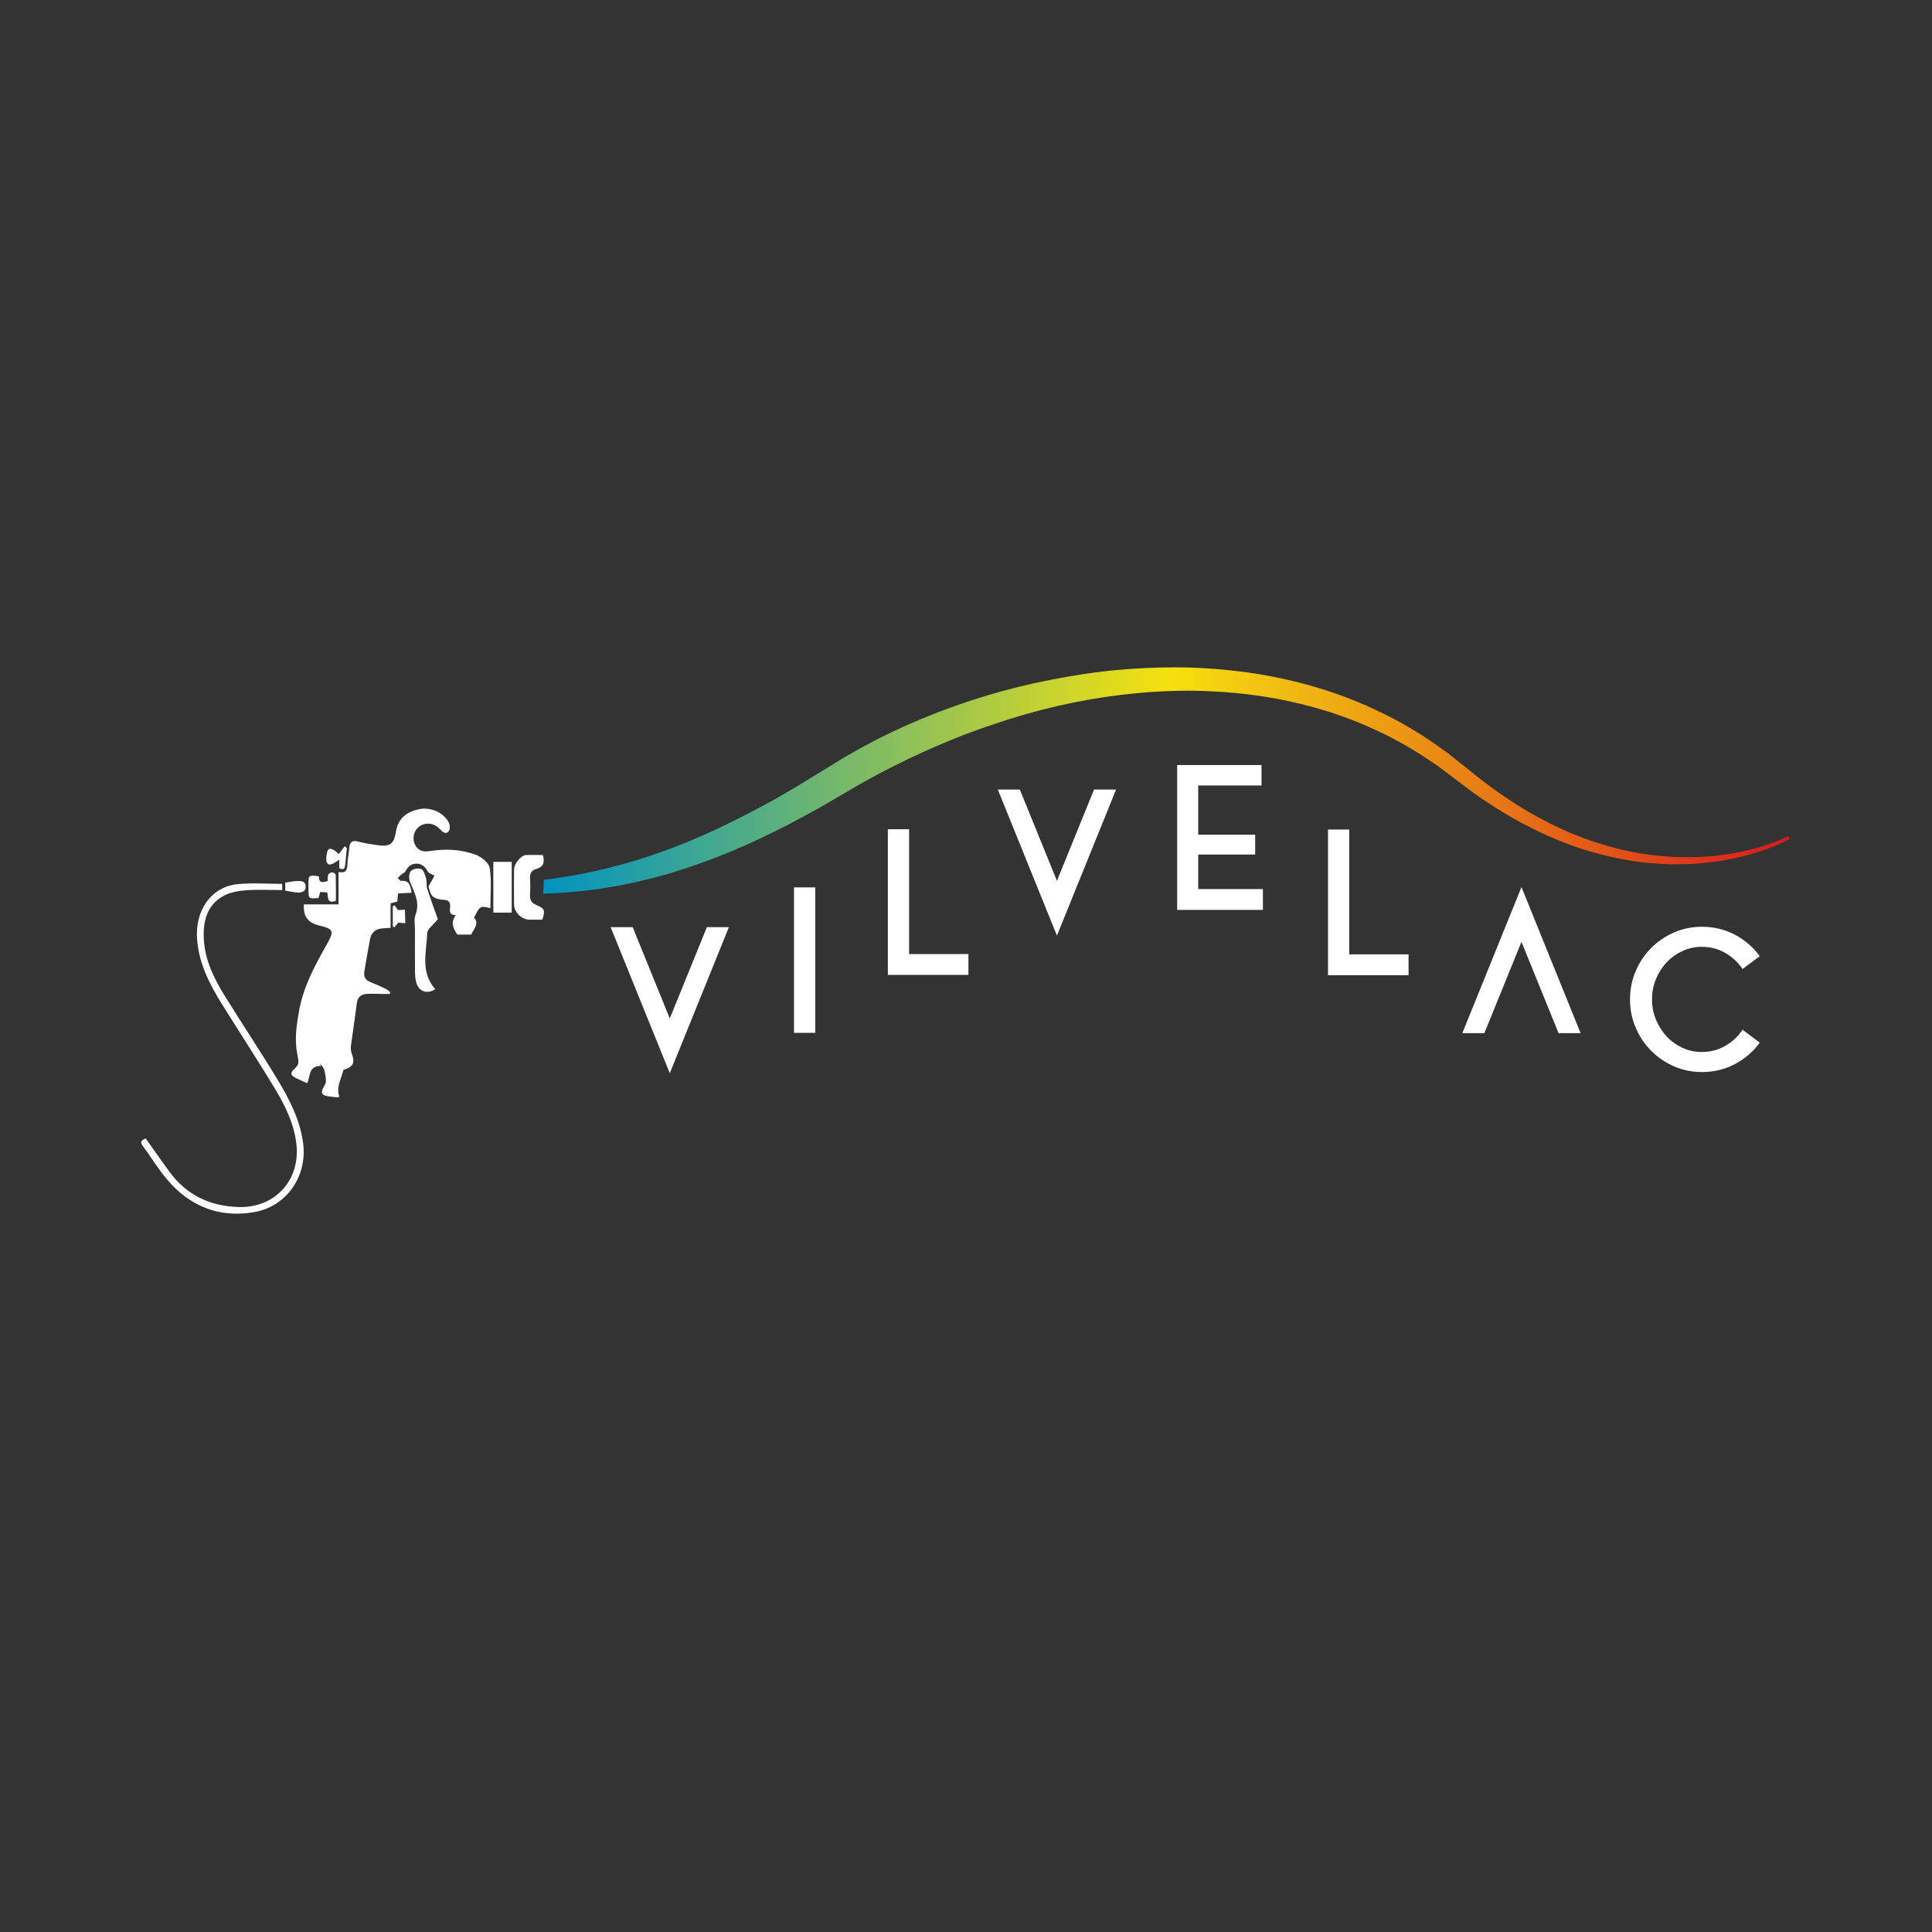 <?xml version="1.0" encoding="UTF-8"?>
<!DOCTYPE svg PUBLIC "-//W3C//DTD SVG 1.1//EN" "http://www.w3.org/Graphics/SVG/1.1/DTD/svg11.dtd">
<!-- Creator: CorelDRAW -->
<svg xmlns="http://www.w3.org/2000/svg" xml:space="preserve" width="3508px" height="3508px" version="1.1" style="shape-rendering:geometricPrecision; text-rendering:geometricPrecision; image-rendering:optimizeQuality; fill-rule:evenodd; clip-rule:evenodd"
viewBox="0 0 3508 3508"
 xmlns:xlink="http://www.w3.org/1999/xlink"
 xmlns:xodm="http://www.corel.com/coreldraw/odm/2003">
 <rect x="0" y="0" width="3508" height="3508" fill="#333333" stroke="none"/>
 <defs>
  <style type="text/css">
   <![CDATA[
    .fil2 {fill:white}
    .fil0 {fill:white;fill-rule:nonzero}
    .fil1 {fill:url(#id0)}
   ]]>
  </style>
  <linearGradient id="id0" gradientUnits="userSpaceOnUse" x1="986.21" y1="1417.17" x2="3249.99" y2="1417.17">
   <stop offset="0" style="stop-opacity:1; stop-color:#0093C0"/>
   <stop offset="0.502" style="stop-opacity:1; stop-color:#F5E10E"/>
   <stop offset="1" style="stop-opacity:1; stop-color:#DB191D"/>
  </linearGradient>
 </defs>
 <g id="Layer_x0020_1">
  <polygon class="fil0" points="1283.51,1683.48 1323.51,1683.48 1216.15,1948.69 1108.75,1683.48 1148.77,1683.48 1216.15,1849.23 "/>
  <polygon class="fil0" points="1441.69,1611.26 1480.26,1611.26 1480.26,1875.38 1441.69,1875.38 "/>
  <polygon class="fil0" points="1650.69,1732.32 1758.42,1732.32 1758.42,1770.16 1612.12,1770.16 1612.12,1505.68 1650.69,1505.68 "/>
  <polygon class="fil0" points="1986.49,1433.61 2026.49,1433.61 1919.11,1698.8 1811.75,1433.61 1851.74,1433.61 1919.11,1599.35 "/>
  <polygon class="fil0" points="2175.65,1614.31 2293.12,1614.31 2293.12,1652.15 2137.43,1652.15 2137.43,1389.12 2290.58,1389.12 2290.58,1426.25 2175.65,1426.25 2175.65,1467.87 2175.65,1489.38 2175.65,1515.59 2279.06,1515.59 2279.06,1551.63 2175.65,1551.63 "/>
  <polygon class="fil0" points="2695.22,1875.92 2655.2,1875.92 2762.59,1610.71 2869.96,1875.92 2829.95,1875.92 2762.59,1710.16 "/>
  <polygon class="fil0" points="2449.86,1732.86 2557.58,1732.86 2557.58,1770.69 2411.29,1770.69 2411.29,1506.23 2449.86,1506.23 "/>
  <path class="fil0" d="M3090.12 1910.14c15.35,0 29.47,-3.66 42.32,-11.01 12.85,-7.31 23.35,-17.11 31.53,-29.37l31.34 23.42c-12.01,16.34 -27.09,29.33 -45.22,38.92 -18.13,9.6 -38.12,14.42 -59.97,14.42 -18.02,0 -34.96,-3.48 -50.8,-10.46 -15.87,-6.95 -29.69,-16.38 -41.44,-28.29 -11.77,-11.89 -21.09,-25.82 -27.94,-41.79 -6.83,-15.98 -10.27,-33.08 -10.27,-51.34 0,-18.26 3.44,-35.37 10.27,-51.35 6.85,-15.98 16.17,-29.9 27.94,-41.79 11.75,-11.89 25.57,-21.31 41.44,-28.29 15.84,-6.95 32.78,-10.45 50.8,-10.45 21.85,0 41.84,4.81 59.97,14.41 18.13,9.62 33.21,22.59 45.22,38.92l-31.34 23.42c-8.18,-12.25 -18.68,-22.03 -31.53,-29.37 -12.85,-7.31 -26.97,-10.99 -42.32,-10.99 -12.5,0 -24.2,2.54 -35.14,7.58 -10.94,5.03 -20.49,11.87 -28.64,20.53 -8.16,8.64 -14.67,18.75 -19.45,30.28 -4.81,11.51 -7.23,23.89 -7.23,37.1 0,13.22 2.42,25.57 7.23,37.1 4.78,11.54 11.29,21.63 19.45,30.28 8.15,8.64 17.7,15.49 28.64,20.55 10.94,5.02 22.64,7.57 35.14,7.57z"/>
  <path class="fil1" d="M2135.44 1211.72l-2.97 0c-33.5,0.05 -67.07,1.63 -100.49,4.54 -41.31,3.48 -82.27,9.93 -122.78,17.82 -40.49,7.78 -80.45,17.69 -119.5,29.49 -78.05,23.71 -152.73,54.45 -221.2,91.54 -17.03,9.41 -33.85,18.9 -50.08,29.05 -15.93,9.76 -31.71,19.41 -47.32,28.96 -15.58,9.9 -30.89,18.79 -46.04,27.51 -7.58,4.41 -15.1,8.78 -22.59,13.12 -7.65,4.12 -15.25,8.2 -22.82,12.25 -60.51,32.31 -119.25,59.75 -175.53,79.63 -56,20.62 -109.25,33.78 -157.11,42.81 -21,3.9 -40.77,6.76 -59.54,9.09 -0.17,8.45 -0.53,16.82 -1.26,25.08 20.28,-0.53 41.9,-1.72 65.04,-4.24 50.05,-4.85 106.26,-15.5 165.93,-32.89 59.47,-17.95 122.41,-42.44 185.85,-74.09 7.94,-3.91 15.95,-7.86 24.01,-11.85 7.96,-4.24 15.96,-8.52 24.01,-12.83 16.17,-8.61 32.54,-17.32 48.17,-26.57 15.82,-9.25 31.81,-18.61 47.95,-28.05 15.65,-9.38 31.98,-17.92 48.21,-26.97 65.8,-34.49 136.14,-66.25 210.5,-90.65 74,-25.34 151.91,-43.42 230.85,-52.97 39.45,-4.68 79.17,-7.22 118.75,-7.39 39.55,0.12 78.92,2.6 117.67,7.5 77.4,10.2 152.32,30.67 219.94,61.76 33.96,15.03 66.04,33.26 95.79,52.74 7.37,4.96 14.7,9.9 22.01,14.79 7.21,5.45 14.4,10.86 21.54,16.25 14.35,10.84 28.53,21.56 42.51,32.13 28.9,20.5 58.13,38.87 87.46,54.79 29.5,15.57 58.85,28.99 87.87,39.72 58.21,21.18 114.42,32.09 164.48,34.72 50.1,3.01 93.84,-1.95 128.96,-8.97 35.16,-7.16 61.85,-16.57 79.58,-23.88 17.69,-7.34 26.7,-12.62 26.7,-12.62l-2.65 -4.8c0,0 -8.74,4.71 -26.43,11.35 -17.68,6.52 -44.22,14.82 -78.94,20.56 -34.65,5.62 -77.54,8.89 -126.18,4.17 -48.58,-4.33 -102.67,-16.91 -158.19,-39.42 -27.71,-11.42 -55.6,-25.46 -83.58,-41.54 -27.82,-16.42 -55.42,-35.28 -82.72,-56.08 -13.57,-10.85 -27.3,-21.84 -41.19,-32.95 -7.03,-5.57 -14.06,-11.17 -21.16,-16.8 -7.61,-5.39 -15.23,-10.86 -22.91,-16.32 -30.93,-21.42 -63.67,-41.09 -98.89,-57.81 -69.88,-34.3 -147.8,-57.76 -228.44,-70.47 -40.37,-6.18 -81.44,-9.8 -122.72,-10.99 -6.85,-0.14 -13.7,-0.21 -20.55,-0.22z"/>
  <path class="fil2" d="M863.07 1551.73c-26.21,-9.46 -54.16,-10.96 -81.85,-6.52 -11.72,1.87 -21.06,0.53 -27.09,-10.42 -5.89,-10.68 -3.62,-24.15 5.11,-32.43 8.09,-7.66 21.52,-9.15 31.74,-3.15 3.11,1.83 6.03,4.24 8.44,6.92 4.51,5.02 10.38,9.24 15.28,3.41 2.73,-3.24 2.39,-11.6 0.16,-16 -9.15,-18.24 -33.16,-28.71 -54.05,-24.22 -22.46,4.84 -38.06,16.33 -41.97,41.17 -3.55,22.54 -11.14,27.27 -33.53,24.06 -11.64,-1.67 -23.38,-3.36 -34.71,-6.42 -11.51,-3.08 -15.71,0.97 -16.46,12.07 -0.63,9.7 -3.07,19.34 -3.35,29.03 -0.28,10.04 -2.52,16.79 -16.11,14.13l0 58.72 -62.88 0c-1.63,21.72 7.45,33.58 27.59,38.36 26.15,6.22 27.87,9.62 14.28,33.78 -21.19,37.62 -41.99,75.33 -50.09,118.43 -5.03,26.78 -9.13,53.57 -3.93,80.84 1.03,5.38 2.57,10.93 2.13,16.28 -0.29,3.41 -3.15,7.26 -5.89,9.71 -9.35,8.21 -9.12,12.92 1.82,18.23 6.14,3 12.44,5.64 20.01,9.03 6.43,-12.27 1.58,-31.26 24.84,-31.21 -0.52,-1.5 -1.05,-3 -1.59,-4.5 2.53,3.46 6.14,6.6 7.35,10.48 2.06,6.54 3.19,13.55 3.5,20.42 0.17,3.57 -1.6,7.67 -3.6,10.82 -6.64,10.32 -4.28,16.35 7.4,17.79 5.24,0.65 10.5,1.34 15.73,1.94 0.77,0.1 1.56,-0.27 4.89,-0.94 -1.21,-3.29 -1.85,-6.47 -2.07,-9.61 -0.9,-13.58 6.35,-26.06 9.4,-39.4 15.74,-4.45 20.34,-10.67 16.91,-23.85 -0.5,-1.9 -1.15,-3.9 -1.95,-6.1 -1.63,-4.32 -1.89,-9.6 -1.28,-14.25 3.3,-25.38 7.45,-50.67 10.49,-76.1 1.45,-12.16 8.28,-17.15 19.27,-17.65 9.3,-0.45 18.66,0.11 27.99,0.21 4.22,0.04 8.42,0 12.63,0 0.41,-1.02 0.82,-2.04 1.24,-3.07 -2.82,-2.12 -5.38,-4.77 -8.47,-6.25 -9.18,-4.38 -18.45,-8.56 -27.89,-12.28 -8.96,-3.58 -12.62,-9.69 -10.98,-19.12 3.42,-19.62 6.54,-39.29 10.33,-58.84 2.27,-11.61 9.7,-18.51 21.84,-19.49 4.81,-0.4 9.65,-0.67 15.5,-1.06l0 -44.47c4.53,-1.16 8.23,-2.14 12.27,-3.18 0.39,-4.9 0.71,-9.26 1.14,-14.79 8.11,-0.38 16.03,-0.77 24.85,-1.2 -2.69,-10.98 -2.55,-23.01 -18.95,-21.6 -1.94,0.17 -4.22,-3.27 -6.36,-5.04 2.13,-2.16 4.11,-4.51 6.42,-6.45 2.43,-2.07 6.28,-3.2 7.57,-5.73 4.46,-8.77 10.76,-14.39 20.89,-14.02 9.5,0.32 15,5.99 19.64,14.11 2.13,3.75 8.2,5.27 12.29,7.72 -3.05,5.4 -6.82,12.1 -10.93,19.41 1.83,4.9 2.67,13.19 7.23,17.67 4.45,4.39 12.69,6.49 19.33,6.68 9.65,0.25 13.3,3.65 12.65,13.01 -0.46,6.62 -2.28,14.38 10.43,15.01 -10.09,12.82 -4.81,23.75 2.58,35.1l25.25 0c5.26,-10.63 14.95,-20.42 5.14,-30.63 3.28,-6.06 5.5,-11.17 8.68,-15.57 1.55,-2.15 4.88,-4 7.5,-4.13 3.87,-0.19 7.83,1.28 13.55,2.39 0,-25.04 2.5,-49.61 -1.24,-73.18 -1.49,-9.38 -15.46,-20.23 -26.06,-24.06z"/>
  <path class="fil2" d="M503.92 1960.27c-30.88,-51.08 -64.05,-100.8 -95.52,-151.55 -19.81,-31.99 -36.49,-65.64 -38.35,-104.19 -1.52,-31.54 5.48,-60.89 35.31,-77.6 11.82,-6.63 26.8,-9.31 40.6,-10.36 21.77,-1.68 43.75,-0.45 66.42,-0.45l0 -11.25c-27.31,0 -54.28,-2.16 -80.78,0.48 -47.74,4.73 -77.55,46.89 -73.79,99.56 3.17,44.1 22.53,81.87 45.2,118.31 31.95,51.43 65.19,102.06 96.45,153.89 18.28,30.25 33.84,62.09 38.51,98.05 8.64,66.59 -37.9,118.66 -105.23,116.5 -51.72,-1.66 -94.4,-21.99 -125.34,-64.41 -14.36,-19.67 -28.25,-39.67 -42.95,-60.35 -6.46,3.29 -11.16,5.8 -5.76,13.05 17.69,23.76 32.91,49.85 53.16,71.16 40.74,42.92 92.25,60.21 150.88,49.53 57.74,-10.53 95.01,-64.85 87.84,-123.44 -5.29,-43.16 -24.76,-80.73 -46.65,-116.93z"/>
  <path class="fil2" d="M795.02 1669c-5.71,-16.16 -13.02,-35.86 -19.49,-55.81 -1.79,-5.46 -0.15,-11.99 -1.75,-17.53 -1.85,-6.43 -4.07,-15.27 -8.83,-17.64 -4.85,-2.41 -15.39,-0.42 -18.99,3.62 -3.55,3.98 -3.83,13.88 -1.52,19.56 7.88,19.4 18.75,37.44 9.96,60.06 -3.05,7.83 -0.91,17.68 -0.91,26.61 -0.07,26.44 -0.21,52.86 0.12,79.3 0.08,6.4 0.86,13.14 3.01,19.11 5.41,15.11 19.96,18.85 33.77,9.7 -27.48,-30.49 -16.08,-67.11 -14.67,-101.54 0.32,-7.89 11.28,-15.33 19.3,-25.44z"/>
  <path class="fil2" d="M973.99 1643.3c-8.72,-3.84 -12.32,-9.14 -11.67,-18.61 0.7,-9.68 0.76,-19.48 0.07,-29.17 -0.69,-9.08 2.49,-15.27 11.11,-17.62 12.82,-3.46 16,-11.61 12.32,-25.39 -10.63,0 -21.13,-0.39 -31.57,0.13 -8,0.39 -20.78,16.09 -20.86,25.21 -0.17,21.49 -0.27,42.98 0,64.44 0.2,14.73 13.97,27.66 28.74,27.65 7.65,-0.02 15.29,-0.02 22.63,-0.02 5.32,-17.24 4.65,-19.79 -10.77,-26.62z"/>
  <polygon class="fil2" points="895.76,1657.08 929.11,1657.08 929.11,1564.91 895.76,1564.91 "/>
  <path class="fil2" d="M578.36 1630.68c0.83,-3.05 1.74,-6.42 3,-11.02 4.64,0.25 8.56,0.47 12.73,0.7 2.44,7.69 -1.88,21.11 15.8,15.38 0,-15.28 0.2,-31.28 -0.3,-47.28 -0.04,-1.7 -4.25,-4.57 -6.51,-4.57 -2.46,0 -6.13,2.21 -7.08,4.42 -1.38,3.1 -0.76,7.08 -1,11.31 -8.65,2.92 -16.09,4.5 -15.93,-8.41 -18.45,-2.86 -19.01,-2.39 -19.03,15.77 0,2.82 0.05,5.65 0.08,8.49 0.16,16.54 0.16,16.54 18.24,15.21z"/>
  <path class="fil2" d="M596.77 1569.46c2.23,0.9 5.78,-0.56 8.4,-1.75 3.17,-1.45 5.98,-3.68 10.85,-6.8l0 15.29c6.65,4 9.94,1.98 10.66,-5.15 1.05,-10.44 2.06,-20.87 3.12,-31.3 -1.32,-1.04 -2.64,-2.05 -3.97,-3.06 -3.07,4.01 -6.14,8.05 -10.84,14.2 -1.89,-1.72 -4.25,-4.49 -7.14,-6.36 -2.68,-1.74 -5.96,-3.4 -8.96,-3.37 -1.7,0.01 -4.29,3.33 -4.79,5.53 -1.16,5.1 -1.84,10.46 -1.6,15.65 0.1,2.55 2.16,6.26 4.27,7.12z"/>
  <path class="fil2" d="M722.69 1652.48c-1.13,-1.55 -3.66,-5.11 -6.22,-8.69 -1.1,0.63 -2.18,1.28 -3.27,1.89l0 36.03c0.96,0.69 1.91,1.4 2.85,2.12 2.68,-3.19 5.38,-6.39 7.11,-8.45 3.98,0.28 8.37,0.62 12.77,0.95 -0.24,-8.15 -0.45,-16.32 -0.69,-24.46 -3.76,0.17 -7.53,0.37 -12.55,0.61z"/>
  <path class="fil2" d="M555.05 1609.28c-0.32,-8.83 -7.17,-9.54 -12.42,-9.67 -8.15,-0.18 -16.36,1.88 -24.68,3l0 14.48c7.99,1.26 16.42,3.67 24.83,3.53 5.86,-0.1 12.6,-2.16 12.27,-11.34z"/>
 </g>
</svg>
